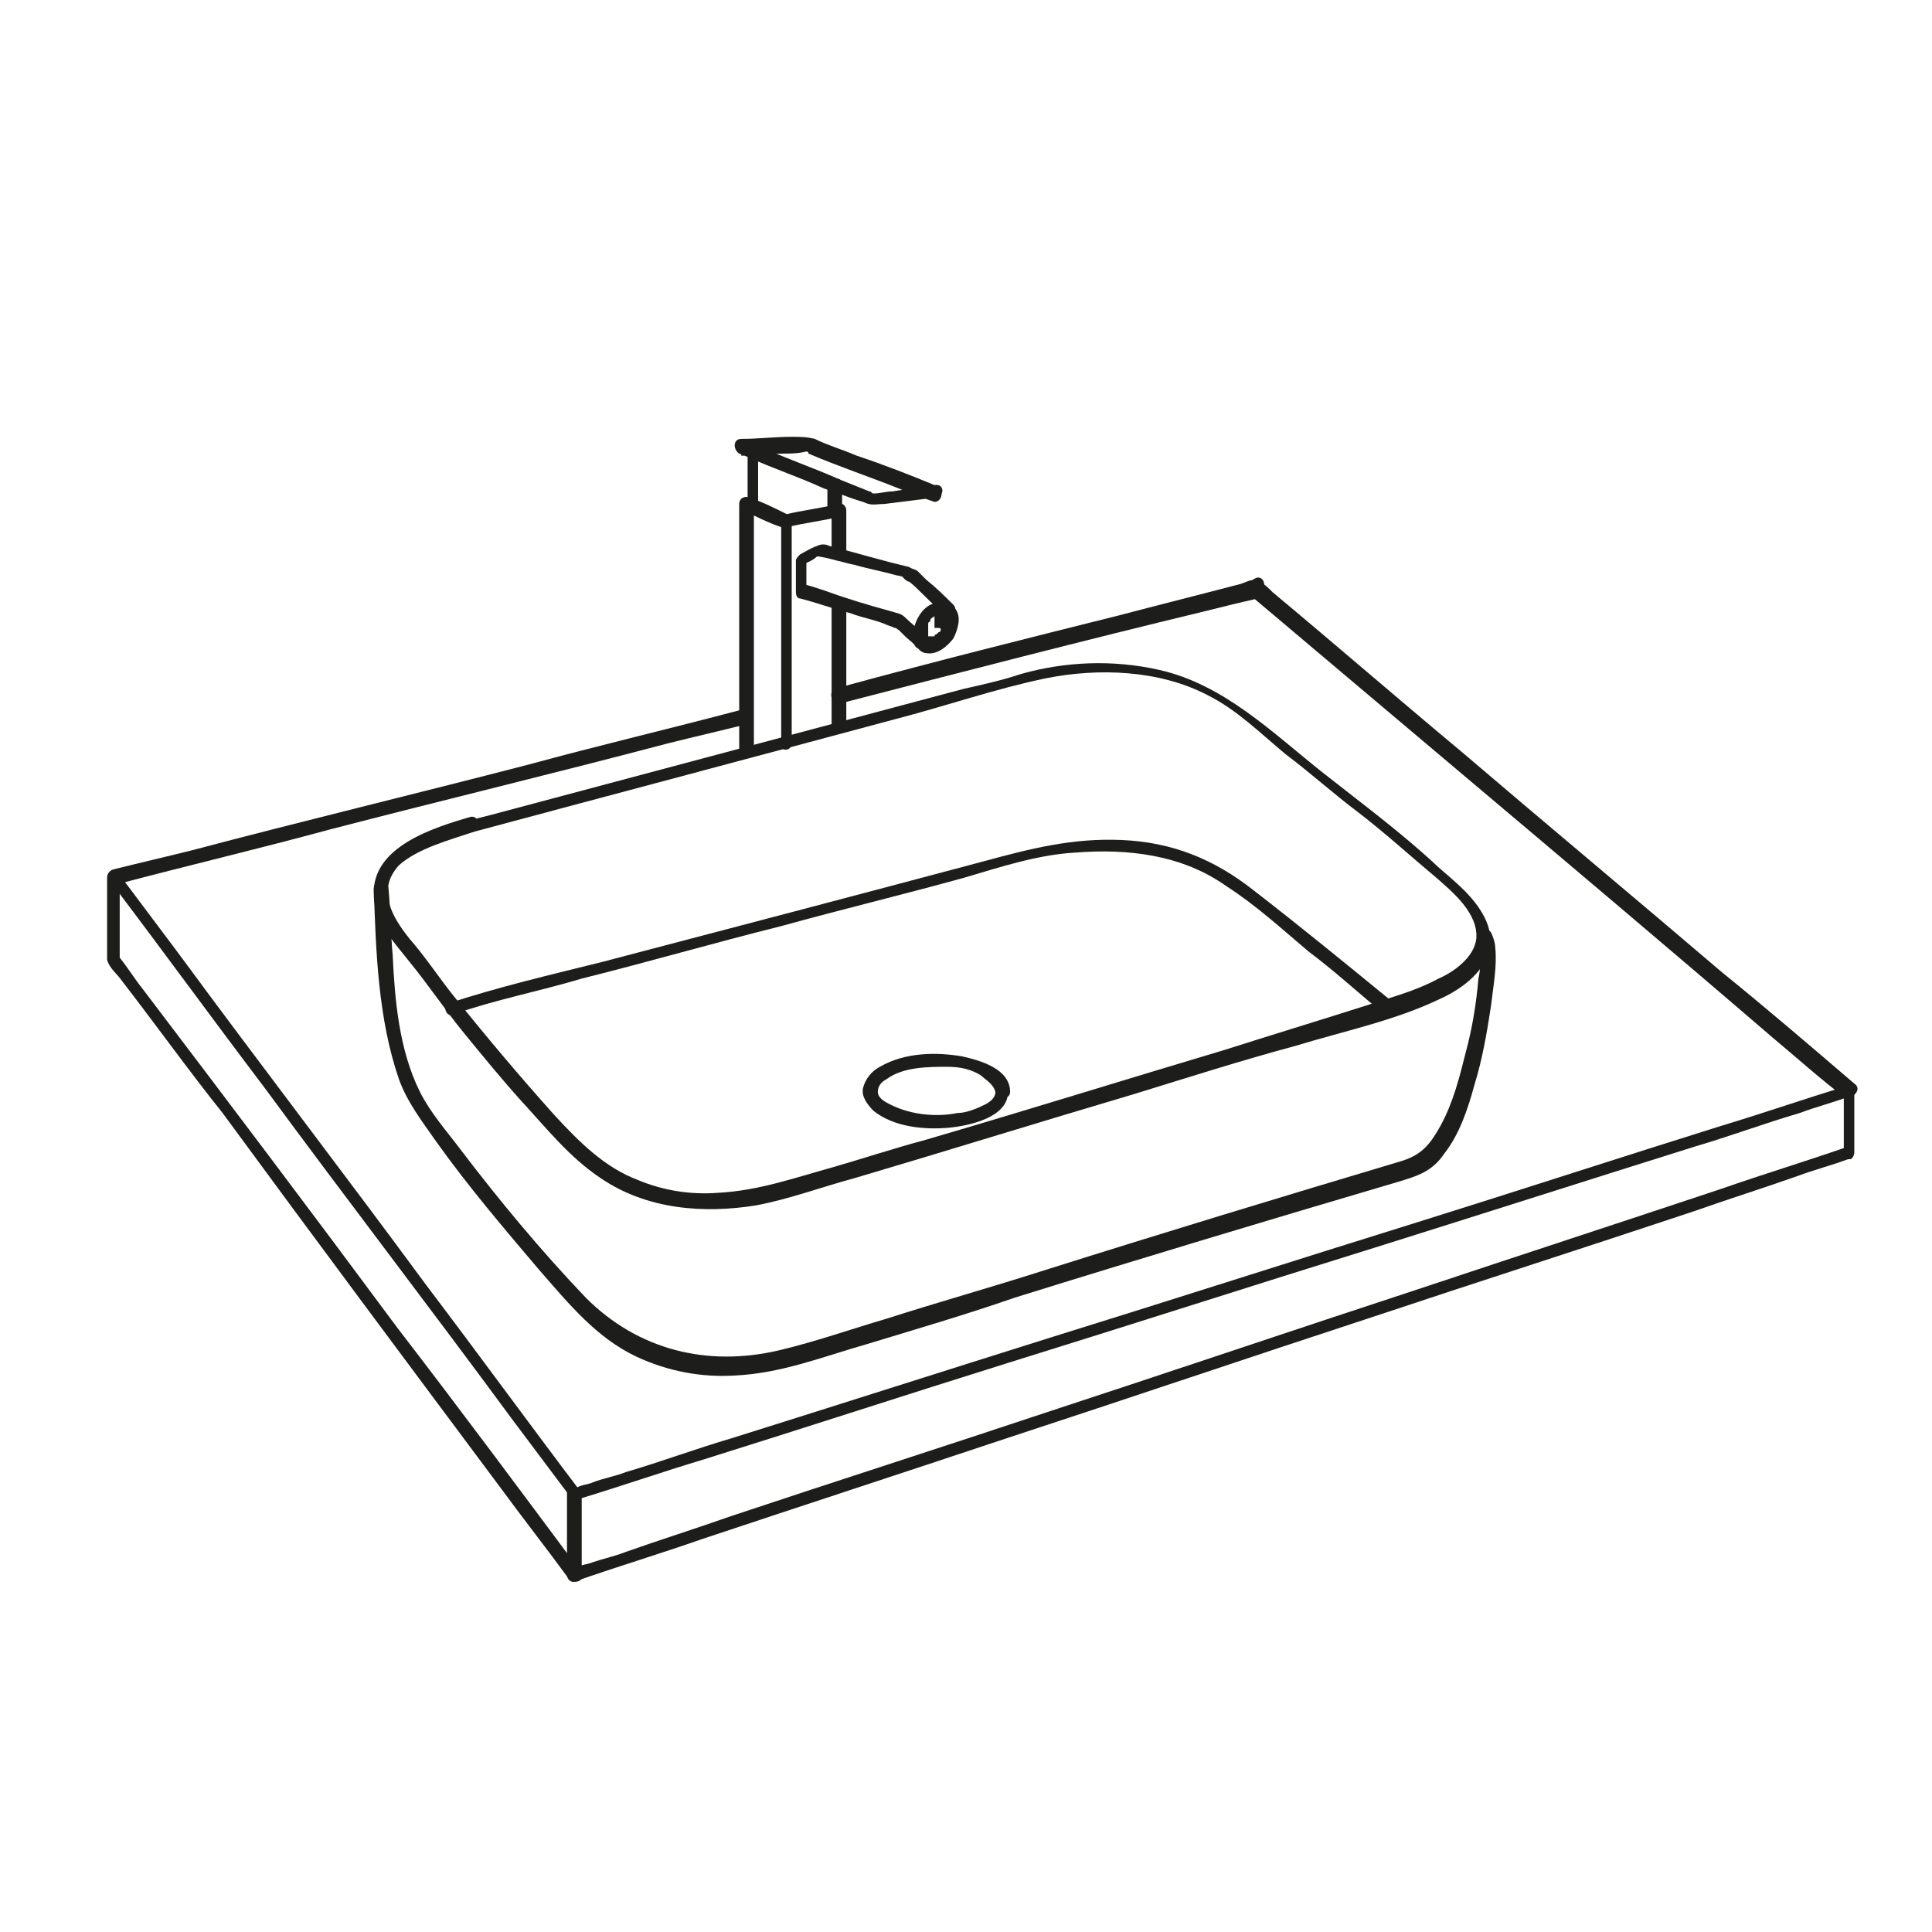 <?xml version="1.0" encoding="utf-8"?>
<!-- Generator: Adobe Illustrator 26.0.0, SVG Export Plug-In . SVG Version: 6.00 Build 0)  -->
<svg version="1.1" id="Layer_1" xmlns="http://www.w3.org/2000/svg" xmlns:xlink="http://www.w3.org/1999/xlink" x="0px" y="0px"
	 viewBox="0 0 92 92" style="enable-background:new 0 0 92 92;" xml:space="preserve">
<style type="text/css">
	.st0{fill:#1D1D1B;}
</style>
<g>
	<g>
		<path class="st0" d="M37.7,35.4c0-3.1,0-6.2,0-9.3c0-0.4,0-0.9,0-1.3c-0.1,0.1-0.2,0.2-0.2,0.3c0.8-0.2,1.7-0.3,2.5-0.5     c-0.1-0.1-0.3-0.2-0.4-0.3c0,0.7,0,1.4,0,2.1c0,0.4,0.7,0.4,0.7,0c0-0.7,0-1.4,0-2.1c0-0.2-0.2-0.4-0.4-0.3     c-0.8,0.2-1.7,0.3-2.5,0.5c-0.1,0-0.2,0.2-0.2,0.3c0,3.1,0,6.2,0,9.3c0,0.4,0,0.9,0,1.3C37.1,35.8,37.7,35.8,37.7,35.4L37.7,35.4z     "/>
	</g>
	<g>
		<path class="st0" d="M39.6,28.7c0,1.7,0,3.4,0,5.2c0,0.2,0,0.5,0,0.7c0,0.4,0.7,0.4,0.7,0c0-1.7,0-3.4,0-5.2c0-0.2,0-0.5,0-0.7     C40.3,28.3,39.6,28.3,39.6,28.7L39.6,28.7z"/>
	</g>
	<g>
		<path class="st0" d="M37.5,24.5c-0.6-0.3-1.2-0.6-1.8-0.8c-0.2-0.1-0.5,0-0.5,0.3c0,3.4,0,6.9,0,10.3c0,0.5,0,1,0,1.5     c0,0.4,0.7,0.4,0.7,0c0-3.4,0-6.9,0-10.3c0-0.5,0-1,0-1.5c-0.2,0.1-0.3,0.2-0.5,0.3c0.6,0.3,1.2,0.6,1.8,0.8     C37.5,25.3,37.9,24.7,37.5,24.5L37.5,24.5z"/>
	</g>
	<g>
		<path class="st0" d="M36.1,24c0-0.8,0-1.7,0-2.5c-0.1,0.1-0.3,0.2-0.4,0.3c1.1,0.5,2.3,0.9,3.4,1.4c0.2,0.1,0.3,0.1,0.5,0.2     c-0.1-0.1-0.2-0.2-0.2-0.3c0,0.3,0,0.7,0,1c0,0.4,0.7,0.4,0.7,0c0-0.3,0-0.7,0-1c0-0.2-0.1-0.3-0.2-0.3c-1.1-0.5-2.3-0.9-3.4-1.4     c-0.2-0.1-0.3-0.1-0.5-0.2c-0.2-0.1-0.4,0.1-0.4,0.3c0,0.8,0,1.7,0,2.5C35.4,24.5,36.1,24.5,36.1,24L36.1,24z"/>
	</g>
	<g>
		<path class="st0" d="M44.5,23.1c-0.7,0.1-1.4,0.2-2,0.3c-0.3,0-0.6,0.1-0.9,0.1c-0.1,0,0.1,0,0,0c-0.1,0-0.1-0.1-0.2-0.1     c-1.5-0.6-3-1.2-4.5-1.8c-0.5-0.2-1-0.4-1.5-0.6c0,0.2-0.1,0.4-0.1,0.7c0.7,0,1.3-0.1,2-0.1c0.3,0,0.7,0,1.1-0.1c0.1,0,0.1,0,0,0     c0,0,0.1,0,0.1,0.1c1.4,0.6,2.9,1.1,4.4,1.7c0.5,0.2,1,0.4,1.6,0.6C44.9,23.9,45,23.2,44.5,23.1c-1.2-0.5-2.5-1-3.7-1.4     c-0.7-0.3-1.4-0.5-2-0.8c-0.4-0.1-0.7-0.1-1.1-0.1c-0.8,0-1.6,0.1-2.4,0.1c-0.4,0-0.4,0.5-0.1,0.7c1.3,0.5,2.5,1,3.8,1.5     c0.7,0.3,1.4,0.6,2.1,0.8c0.4,0.2,0.6,0.1,1,0.1c0.8-0.1,1.6-0.2,2.4-0.3C45,23.7,45,23,44.5,23.1z"/>
	</g>
	<g>
		<path class="st0" d="M45.4,28.8c-0.4-0.4-0.8-0.8-1.3-1.2c-0.1-0.1-0.3-0.3-0.4-0.4c-0.1-0.1-0.3-0.1-0.4-0.2     c-1.3-0.3-2.6-0.7-3.8-1c-0.2-0.1-0.4-0.1-0.6,0c-0.3,0.1-0.6,0.3-0.8,0.4c-0.1,0.1-0.2,0.2-0.2,0.3c0,0.5,0,1,0,1.5     c0,0.2,0.1,0.3,0.2,0.3c0.8,0.2,1.6,0.5,2.4,0.7c0.5,0.2,1.1,0.3,1.6,0.5c0.2,0.1,0.3,0.1,0.5,0.2c0,0,0.1,0,0.1,0     c0.1,0-0.1-0.1-0.1-0.1c0,0.1,0.2,0.2,0.2,0.2c0.1,0.1,0.2,0.2,0.3,0.3c0.2,0.2,0.4,0.3,0.5,0.5c0.3,0.3,0.8-0.2,0.5-0.5     c-0.3-0.3-0.7-0.6-1-0.9c-0.2-0.2-0.4-0.2-0.7-0.3c-1.1-0.3-2.1-0.6-3.2-1c-0.3-0.1-0.6-0.2-1-0.3c0.1,0.1,0.2,0.2,0.2,0.3     c0-0.5,0-1,0-1.5c-0.1,0.1-0.1,0.2-0.2,0.3c0.2-0.1,0.5-0.2,0.7-0.4c0.2-0.1,0,0-0.1,0c0,0,0.1,0,0.2,0c0.6,0.1,1.2,0.3,1.7,0.4     c0.7,0.2,1.3,0.3,2,0.5c0.1,0,0.4,0.1,0.4,0.1c0,0-0.2-0.2-0.1,0c0.1,0.1,0.2,0.2,0.3,0.2c0.5,0.4,0.9,0.9,1.4,1.3     C45.2,29.6,45.7,29.1,45.4,28.8L45.4,28.8z"/>
	</g>
	<g>
		<path class="st0" d="M44.8,30c0,0,0,0.1-0.1,0.1c0.1-0.1,0,0,0,0c0,0,0,0,0,0c0,0-0.1,0.1-0.1,0.1c0,0,0,0,0,0c0,0,0,0,0,0     c0,0,0,0,0,0c0,0-0.1,0-0.1,0.1c0,0,0,0,0,0c0,0,0.1,0,0,0c0,0-0.1,0-0.1,0c0,0,0,0,0,0c0.1,0,0.1,0,0,0c0,0,0,0,0,0     c0,0,0,0-0.1,0c0,0,0,0,0,0c0,0-0.1,0-0.1,0c0.1,0,0.1,0,0,0c0,0,0,0,0,0c0,0,0.1,0,0,0c0,0-0.1-0.1,0,0c0,0.1,0,0,0,0     c0,0,0,0,0,0c0-0.1,0,0.1,0,0c0,0,0,0,0,0c0,0,0,0,0-0.1c0,0,0-0.1,0,0c0,0,0-0.1,0-0.1c0,0,0,0,0-0.1c0,0,0,0.1,0,0     c0,0,0-0.1,0-0.1c0,0,0-0.1,0-0.1c0,0.1,0,0,0,0c0,0,0-0.1,0-0.1c0,0,0-0.1,0.1-0.1c0,0,0,0,0-0.1c0,0,0,0.1,0,0     c0,0,0.1-0.1,0.1-0.1c0,0,0,0,0,0c0,0,0.1-0.1,0,0c0,0,0,0,0,0c0,0,0,0,0,0c0,0,0.1,0,0.1-0.1c0.1,0-0.1,0,0,0c0,0,0,0,0,0     c0,0,0,0,0,0c0,0,0.1,0,0,0c-0.1,0,0,0,0,0c0,0,0.1,0,0,0c0,0,0,0,0,0c0,0,0,0,0,0c0,0-0.1,0,0,0c0,0,0,0,0,0c0,0,0,0,0,0     c0,0,0,0,0,0c0,0,0,0,0,0c0,0,0-0.1,0,0c0,0,0,0,0,0c0,0,0,0.1,0,0.1c0,0,0-0.1,0,0c0,0,0,0,0,0c0,0,0,0,0,0c0,0,0,0,0,0     c0,0,0,0,0,0c0,0,0,0,0,0c0,0,0,0,0,0.1c0,0,0,0,0,0.1c0,0,0,0,0,0c0,0,0,0,0,0.1c0,0,0,0.1,0,0.1c0,0,0,0.1,0,0.1c0,0.1,0,0,0,0     C44.8,29.9,44.8,29.9,44.8,30c-0.1,0.2,0,0.4,0.1,0.5c0.2,0.1,0.4,0,0.5-0.1c0.2-0.4,0.4-1,0.1-1.4c-0.3-0.4-0.8-0.4-1.2-0.2     c-0.4,0.2-0.7,0.7-0.8,1.2c0,0.2,0,0.5,0.1,0.7c0.1,0.2,0.3,0.4,0.5,0.4c0.5,0.1,1-0.3,1.3-0.7c0.1-0.2,0-0.4-0.1-0.5     C45.1,29.8,44.9,29.8,44.8,30z"/>
	</g>
	<g>
		<path class="st0" d="M22.6,39.6c6.7-1.8,13.5-3.6,20.2-5.4c2.3-0.6,4.6-1.4,7-1.9c2.5-0.5,5.4-0.4,7.7,0.8     c1.4,0.7,2.5,1.8,3.7,2.8c1.2,0.9,2.3,1.9,3.5,2.8c1.3,1,2.5,2.1,3.7,3.1c0.8,0.7,2,1.7,1.9,2.9c-0.1,0.9-1.1,1.6-1.8,1.9     c-1.1,0.6-2.3,0.9-3.5,1.3c-2.2,0.7-4.5,1.4-6.7,2.1c-4.7,1.4-9.5,2.9-14.3,4.3c-1.5,0.4-3,0.9-4.4,1.3c-1.8,0.5-3.5,1.1-5.4,1.2     c-1.3,0.1-2.6-0.1-3.8-0.6c-1.6-0.6-2.8-1.8-4-3.1c-1.7-1.9-3.3-3.8-4.9-5.8c-0.7-0.9-1.3-1.8-2-2.6c-0.8-1-1.6-2.3-0.5-3.5     C19.9,40.4,21.4,40,22.6,39.6c0.4-0.1,0.2-0.8-0.2-0.7c-1.7,0.5-4.7,1.4-4.6,3.7c0,1.3,1,2.3,1.7,3.2c0.9,1.1,1.7,2.3,2.6,3.4     c0.9,1.1,1.8,2.2,2.7,3.2c1.2,1.3,2.3,2.7,3.8,3.7c2.2,1.5,4.9,1.7,7.4,1.3c1.6-0.3,3.2-0.9,4.7-1.3c4.4-1.3,8.9-2.7,13.3-4     c2.6-0.8,5.1-1.6,7.7-2.3c2.3-0.7,4.7-1.2,6.8-2.2c1.6-0.7,3.1-2.1,2.2-3.9c-0.5-1-1.4-1.7-2.2-2.4c-1.7-1.6-3.6-3-5.5-4.5     c-2.4-1.9-4.7-4.2-7.8-4.9c-2.2-0.5-4.5-0.4-6.6,0.2c-0.9,0.3-1.8,0.5-2.7,0.7c-7.5,2-15,4-22.5,6c-0.4,0.1-0.8,0.2-1.1,0.3     C22,39.1,22.2,39.8,22.6,39.6z"/>
	</g>
	<g>
		<path class="st0" d="M70.5,44.8c-0.1-0.1,0,0.1,0,0.1c0,0.1,0,0.3,0,0.4c0,0.4,0,0.9-0.1,1.3c-0.1,1.2-0.3,2.4-0.6,3.5     c-0.3,1.2-0.6,2.4-1.2,3.5c-0.5,0.9-0.9,1.4-1.9,1.7c-5.7,1.7-11.3,3.4-17,5.2c-2.5,0.8-5,1.5-7.5,2.3c-1.7,0.5-3.4,1.1-5.1,1.5     c-3.4,0.8-6.7,0-9.2-2.5c-2.1-2.2-4.1-4.6-6-7.1C21.3,53.9,20.5,53,20,52c-1-2-1.2-4.4-1.3-6.5c-0.1-1.1-0.1-2.1-0.2-3.2     c0-0.4-0.7-0.4-0.7,0c0.1,3,0.2,6.2,1.2,9.1c0.4,1.1,1.1,2,1.8,3c1.5,2.1,3.2,4.1,4.9,6.1c1.4,1.6,2.7,3.2,4.6,4.1     c1.5,0.7,3.1,1,4.7,0.9c2.2-0.1,4.2-0.9,6.3-1.5c2.3-0.7,4.7-1.4,7-2.2c6.1-1.9,12.1-3.7,18.2-5.5c1-0.3,1.7-0.5,2.3-1.4     c0.7-0.9,1.1-2.1,1.4-3.2c0.4-1.3,0.6-2.5,0.8-3.8c0.1-0.9,0.3-1.9,0.2-2.8c0-0.2-0.1-0.5-0.2-0.7C70.7,44,70.2,44.5,70.5,44.8     L70.5,44.8z"/>
	</g>
	<g>
		<path class="st0" d="M21.6,48.3c2-0.7,4.1-1.1,6.1-1.7c3.2-0.8,6.3-1.7,9.5-2.5c2.9-0.8,5.8-1.5,8.7-2.3c1.7-0.5,3.5-1.1,5.3-1.2     c2.5-0.2,5.1,0.1,7.2,1.6c1.4,0.9,2.6,2,3.9,3.1c1.2,0.9,2.3,1.9,3.5,2.9c0.3,0.3,0.8-0.2,0.5-0.5c-2.2-1.8-4.4-3.6-6.6-5.3     c-1.9-1.5-3.9-2.3-6.3-2.4c-2.3-0.1-4.3,0.4-6.5,1c-6,1.6-12.1,3.2-18.2,4.8c-2.4,0.6-5,1.2-7.4,2C21.1,47.8,21.2,48.5,21.6,48.3     L21.6,48.3z"/>
	</g>
	<g>
		<path class="st0" d="M47.4,52c0,0.3-0.3,0.5-0.5,0.6c-0.4,0.2-0.9,0.4-1.3,0.4c-1,0.2-2.2,0.1-3.2-0.4c-0.2-0.1-0.6-0.3-0.6-0.6     c0-0.3,0.2-0.5,0.4-0.6c0.8-0.6,2-0.6,2.9-0.6c0.6,0,1.1,0.1,1.6,0.4C46.9,51.4,47.3,51.6,47.4,52c0,0.4,0.7,0.4,0.7,0     c0-1.1-1.4-1.5-2.3-1.7c-1.2-0.2-2.7-0.2-3.9,0.5c-0.4,0.2-0.7,0.6-0.8,1c-0.1,0.4,0.2,0.8,0.5,1.1c1,0.8,2.5,0.9,3.6,0.8     c1-0.1,2.8-0.5,2.8-1.7C48.1,51.5,47.4,51.5,47.4,52z"/>
	</g>
	<g>
		<path class="st0" d="M59.9,28.2c0.4,0,0.4-0.7,0-0.7C59.4,27.6,59.4,28.2,59.9,28.2L59.9,28.2z"/>
	</g>
	<g>
		<path class="st0" d="M35.3,33.8c-3.4,0.9-6.8,1.7-10.1,2.6c-5.4,1.4-10.8,2.7-16.1,4.1c-1.2,0.3-2.5,0.6-3.7,0.9     c-0.4,0.1-0.2,0.8,0.2,0.7c3.4-0.9,6.8-1.7,10.1-2.6c5.4-1.4,10.8-2.7,16.1-4.1c1.2-0.3,2.5-0.6,3.7-0.9     C36,34.4,35.8,33.7,35.3,33.8L35.3,33.8z"/>
	</g>
	<g>
		<path class="st0" d="M5.2,41.9c2.5,3.3,4.9,6.6,7.4,9.9c3.9,5.3,7.9,10.5,11.8,15.8c0.9,1.2,1.8,2.4,2.7,3.6     c0.1,0.1,0.2,0.2,0.4,0.2c2-0.6,4-1.3,6-1.9c4.8-1.5,9.7-3.1,14.5-4.6c5.8-1.8,11.7-3.7,17.5-5.5c5.1-1.6,10.1-3.2,15.2-4.8     c1.7-0.5,3.3-1.1,5-1.6c0.8-0.3,1.6-0.5,2.4-0.8c0,0,0.1,0,0.1,0c0.2-0.1,0.4-0.4,0.1-0.6c-2.1-1.8-4.2-3.6-6.3-5.3     c-4.1-3.5-8.3-7-12.4-10.5c-3-2.5-6-5.1-9-7.6c-0.2-0.2-0.4-0.4-0.6-0.5c-0.3-0.2-0.6,0-0.9,0.1c-1.9,0.5-3.9,1-5.8,1.5     c-4.4,1.1-8.8,2.2-13.2,3.4c-0.1,0-0.2,0-0.3,0.1c-0.4,0.1-0.2,0.8,0.2,0.7c5.8-1.5,11.6-3,17.4-4.4c0.8-0.2,1.6-0.4,2.5-0.6     c-0.1,0-0.2-0.1-0.3-0.1c3.2,2.7,6.4,5.4,9.6,8.1c5.1,4.3,10.2,8.6,15.2,12.9c1.2,1,2.3,2,3.5,2.9c0-0.2,0.1-0.4,0.1-0.6     c-2,0.6-4,1.3-6,1.9c-4.8,1.5-9.7,3.1-14.5,4.6c-5.8,1.8-11.7,3.7-17.5,5.5c-5.1,1.6-10.1,3.2-15.2,4.8c-1.7,0.5-3.3,1.1-5,1.6     c-0.5,0.2-1.1,0.3-1.6,0.5c-0.2,0.1-0.6,0.1-0.8,0.3c0,0-0.1,0-0.1,0c0.1,0.1,0.3,0.1,0.4,0.2c-2.5-3.3-4.9-6.6-7.4-9.9     c-3.9-5.3-7.9-10.5-11.8-15.8c-0.9-1.2-1.8-2.4-2.7-3.6C5.5,41.3,4.9,41.6,5.2,41.9L5.2,41.9z"/>
	</g>
	<g>
		<path class="st0" d="M87.8,51.9c0,1,0,2,0,3c0.1-0.1,0.2-0.2,0.2-0.3c-2,0.7-4,1.3-6,2c-4.8,1.6-9.7,3.2-14.5,4.8     c-5.8,1.9-11.7,3.9-17.5,5.8c-5.1,1.7-10.1,3.3-15.2,5c-1.7,0.6-3.3,1.1-5,1.7c-0.5,0.2-1,0.3-1.6,0.5c-0.2,0.1-0.6,0.1-0.8,0.3     c0,0-0.1,0-0.1,0c0.1,0.1,0.3,0.2,0.4,0.3c0-1.3,0-2.6,0-3.9c0-0.4-0.7-0.4-0.7,0c0,1.3,0,2.6,0,3.9c0,0.2,0.2,0.4,0.4,0.3     c2-0.7,4-1.3,6-2c4.8-1.6,9.7-3.2,14.5-4.8c5.8-1.9,11.7-3.9,17.5-5.8c5.1-1.7,10.1-3.3,15.2-5c1.7-0.6,3.3-1.1,5-1.7     c0.8-0.3,1.6-0.5,2.4-0.8c0,0,0.1,0,0.1,0c0.1,0,0.2-0.2,0.2-0.3c0-1,0-2,0-3C88.5,51.5,87.8,51.5,87.8,51.9L87.8,51.9z"/>
	</g>
	<g>
		<path class="st0" d="M5.1,41.8c0,0.7,0,1.3,0,2c0,0.4,0,0.9,0,1.3c0,0.2,0,0.4,0,0.6c0.1,0.4,0.5,0.7,0.7,1C7.5,48.9,9,51,10.6,53     C15,59,19.4,64.9,23.8,70.8c1.1,1.5,2.2,2.9,3.3,4.4c0.3,0.3,0.8,0,0.6-0.3c-2.9-3.9-5.8-7.8-8.8-11.7c-4-5.4-8-10.7-12.1-16.1     c-0.4-0.5-0.7-1-1.1-1.5c0,0,0,0.2,0-0.1c0-0.4,0-0.8,0-1.3c0-0.8,0-1.6,0-2.4C5.8,41.3,5.1,41.3,5.1,41.8L5.1,41.8z"/>
	</g>
</g>
</svg>
